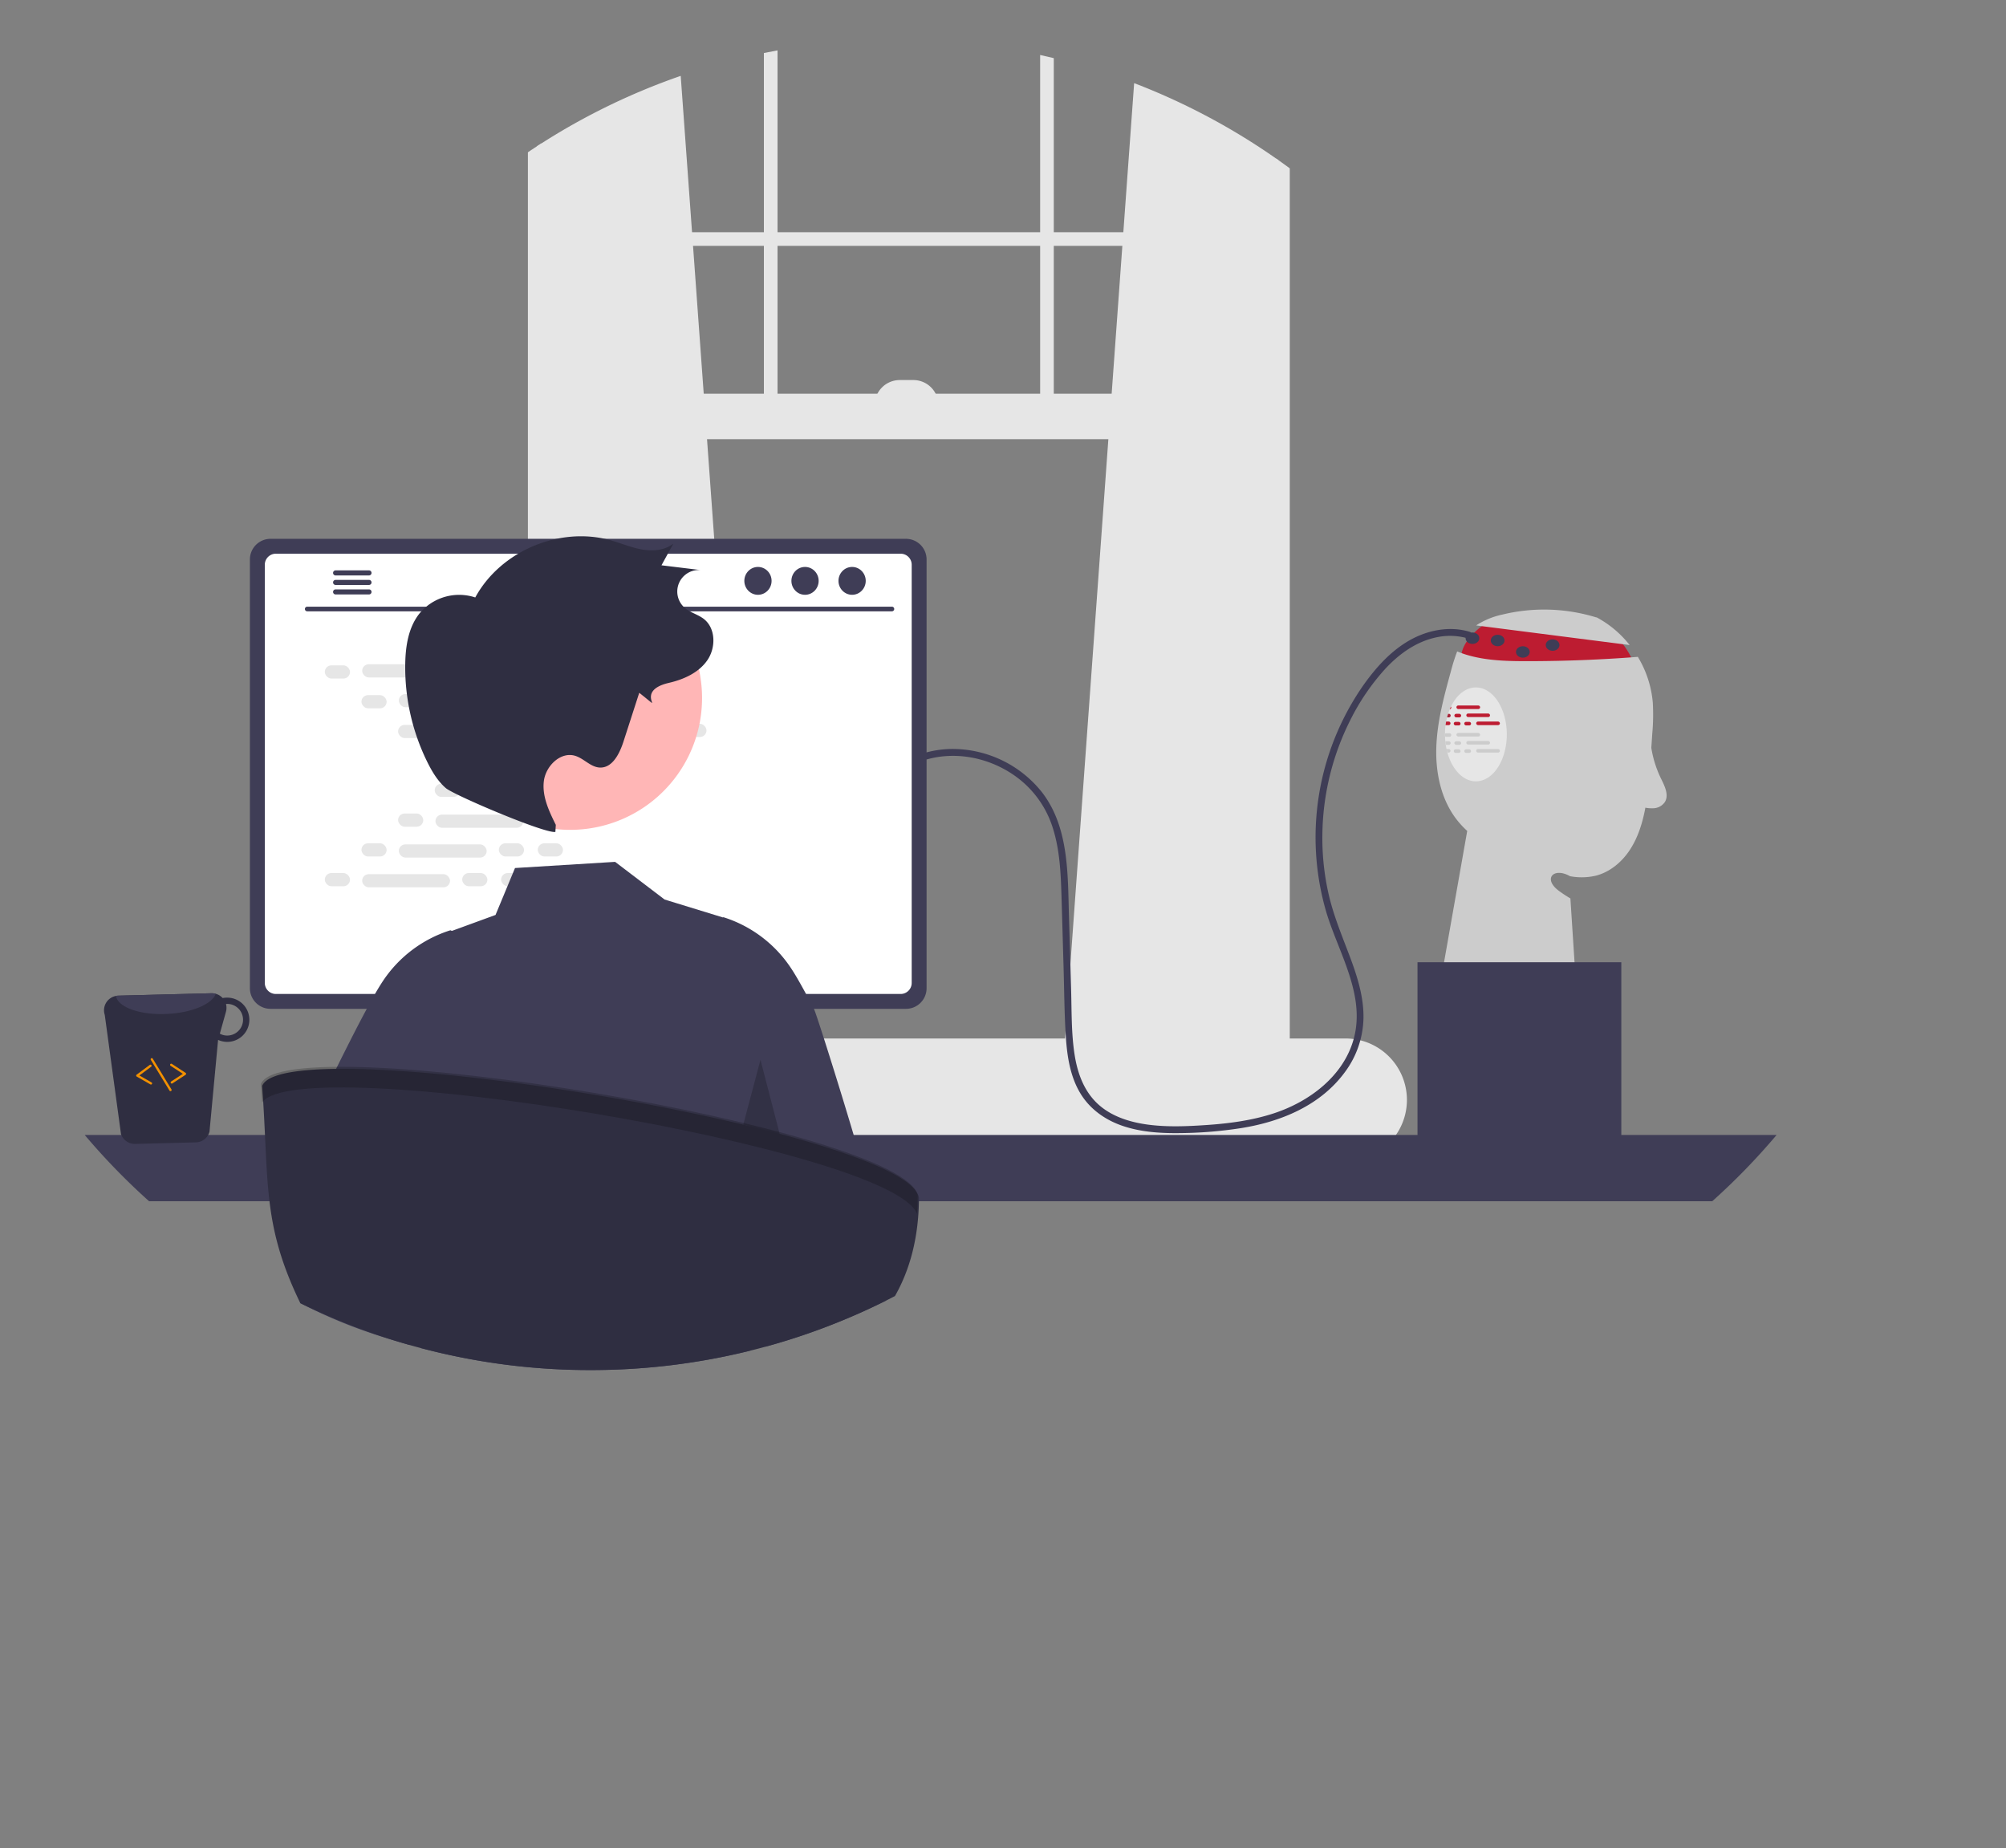 <?xml version="1.0" encoding="UTF-8"?> <svg xmlns="http://www.w3.org/2000/svg" xmlns:xlink="http://www.w3.org/1999/xlink" width="876" height="807" viewBox="0 0 876 807"><rect x="0" y="0" width="876" height="807" fill="#808080" stroke="none"/><defs><clipPath id="clip-Kognitive_KI"><rect width="876" height="807"></rect></clipPath></defs><g id="Kognitive_KI" data-name="Kognitive KI" clip-path="url(#clip-Kognitive_KI)"><g id="Gruppe_50" data-name="Gruppe 50" transform="translate(37 22)"><path id="Pfad_664" data-name="Pfad 664" d="M844.969,410.389S827.6,420.05,832.6,431.05s76,2,76,2-5-15-14-18S844.969,410.389,844.969,410.389Z" transform="translate(-230.59 -161.865)" fill="#bd1c31"></path><path id="Pfad_665" data-name="Pfad 665" d="M838.2,412.965a33.8,33.8,0,0,1,11.446-4.733,77.517,77.517,0,0,1,41.177,1.284l-.245-.2a45.945,45.945,0,0,1,14.666,12.228Z" transform="translate(-230.59 -161.865)" fill="#ccc"></path><path id="Pfad_666" data-name="Pfad 666" d="M915.119,460.27q-.36,5.385-.72,10.76a172.663,172.663,0,0,1-2.45,22.38c-1.22,6.19-3.16,12.33-6.63,17.6s-8.62,9.61-14.72,11.21a26.974,26.974,0,0,1-11.42.25c-7.13-4.05-11.96,1.13-4.84,6.4a55.2,55.2,0,0,0,5.03,3.31l3.23,49.87-60-13,11.71-66.34a39.59,39.59,0,0,1-4.9-5.35c-6.71-8.91-9.02-20.52-8.58-31.66s3.42-22.02,6.37-32.77a84.272,84.272,0,0,1,2.72-8.61c1.31.54,2.64,1.03,3.99,1.44,8.63,2.62,17.8,2.83,26.82,2.82q24.075-.015,48.09-1.88a46.142,46.142,0,0,1,6.53,19.94,92.576,92.576,0,0,1-.23,13.63Z" transform="translate(-230.59 -161.865)" fill="#ccc"></path><path id="Pfad_667" data-name="Pfad 667" d="M658.5,595.645l92.37,8.2.99.09V209.795l-.99-.69a288.321,288.321,0,0,0-62.01-32.94l-4.72,65.1-.43,5.96-4.67,64.56-1.44,19.86-18.93,261.7Z" transform="translate(-230.59 -161.865)" fill="#e6e6e6"></path><path id="Pfad_668" data-name="Pfad 668" d="M430.07,202.455c-.66.42-1.32.84-1.98,1.28v400.2l1.98-.18,91.37-8.11-.17-2.3-18.93-261.7-1.44-19.86-4.67-64.56-.43-5.96-4.95-68.27a287.685,287.685,0,0,0-60.78,29.46Z" transform="translate(-230.59 -161.865)" fill="#e6e6e6"></path><path id="Pfad_669" data-name="Pfad 669" d="M428.09,203.735c-1.33.86-2.66,1.74-3.97,2.63V609.4c0,10.07,5.97,18.51,13.95,20.66a15.246,15.246,0,0,0,4,.53h296.8a15.119,15.119,0,0,0,3.99-.53,17.06,17.06,0,0,0,7.78-4.66,22.919,22.919,0,0,0,6.18-16V213.375c-1.64-1.21-3.29-2.41-4.96-3.58l-.99-.69V609.4a16.107,16.107,0,0,1-.46,3.85c-1.41,5.95-6.06,10.31-11.54,10.31H442.07c-6.62,0-12-6.35-12-14.16V202.455C429.41,202.875,428.75,203.295,428.09,203.735Z" transform="translate(-230.59 -161.865)" fill="#e6e6e6"></path><rect id="Rechteck_102" data-name="Rechteck 102" width="326.752" height="5.959" transform="translate(196.503 79.404)" fill="#e6e6e6"></rect><path id="Pfad_670" data-name="Pfad 670" d="M653.77,165.255c-1.98-.49-3.96-.95-5.96-1.38v161.81h5.96Z" transform="translate(-230.59 -161.865)" fill="#e6e6e6"></path><path id="Pfad_671" data-name="Pfad 671" d="M533.13,161.865c-1.99.37-3.98.75-5.96,1.16v162.66h5.96Z" transform="translate(-230.59 -161.865)" fill="#e6e6e6"></path><path id="Pfad_672" data-name="Pfad 672" d="M363.03,620.155a26.712,26.712,0,0,0,1.93,9.98,25.541,25.541,0,0,0,1.75,3.56,27.094,27.094,0,0,0,3.02,4.18,26.761,26.761,0,0,0,20.12,9.11H781.16a26.82,26.82,0,0,0,0-53.64H389.85a26.846,26.846,0,0,0-26.82,26.81Z" transform="translate(-230.59 -161.865)" fill="#e6e6e6"></path><rect id="Rechteck_103" data-name="Rechteck 103" width="324.766" height="19.863" transform="translate(521.268 169.782) rotate(180)" fill="#e6e6e6"></rect><path id="Pfad_673" data-name="Pfad 673" d="M575.571,305.825H603.38a10.925,10.925,0,0,1-10.925,10.925H586.5a10.925,10.925,0,0,1-10.925-10.925h0Z" transform="translate(948.361 460.71) rotate(180)" fill="#e6e6e6"></path><path id="Pfad_674" data-name="Pfad 674" d="M230.59,635.475a289,289,0,0,0,28.12,28.95H941.29a288.994,288.994,0,0,0,28.12-28.95Z" transform="translate(-230.59 -161.865)" fill="#3f3d56"></path><path id="Pfad_675" data-name="Pfad 675" d="M415.75,538.665v102.56H487.6V538.665a3.448,3.448,0,0,0-2.43-3.3,3.175,3.175,0,0,0-1.03-.16H419.22A3.463,3.463,0,0,0,415.75,538.665Zm28.04,35.24a7.67,7.67,0,1,1,15.34,0v11.9a7.67,7.67,0,1,1-15.34,0Z" transform="translate(-230.59 -161.865)" fill="#2f2e41"></path><path id="Pfad_676" data-name="Pfad 676" d="M415.53,637.945v9.89a1.946,1.946,0,0,0,1.93,1.94h68.43a1.94,1.94,0,0,0,1.93-1.94v-9.89Z" transform="translate(-230.59 -161.865)" fill="#3f3d56"></path><path id="Pfad_677" data-name="Pfad 677" d="M302.72,384.145V571.4a9.007,9.007,0,0,0,9,9h277.5a9.007,9.007,0,0,0,9-9V384.145a9.012,9.012,0,0,0-9-8.99H311.72a9.011,9.011,0,0,0-9,8.99Z" transform="translate(-230.59 -161.865)" fill="#3f3d56"></path><path id="Pfad_678" data-name="Pfad 678" d="M309.23,386.475v182.62a4.818,4.818,0,0,0,4.81,4.81H586.91a4.818,4.818,0,0,0,4.81-4.81V386.475a4.82,4.82,0,0,0-4.81-4.82H314.04a4.82,4.82,0,0,0-4.81,4.82Z" transform="translate(-230.59 -161.865)" fill="#fff"></path><path id="Pfad_679" data-name="Pfad 679" d="M364.87,652.1a2.948,2.948,0,0,0,2.32,1.11H529.53a2.987,2.987,0,0,0,2.92-3.6l-2.52-11.97a2.992,2.992,0,0,0-1.86-2.17,2.9,2.9,0,0,0-1.06-.2H369.7a2.9,2.9,0,0,0-1.06.2,2.992,2.992,0,0,0-1.86,2.17l-2.52,11.97a2.985,2.985,0,0,0,.61,2.49Z" transform="translate(-230.59 -161.865)" fill="#2f2e41"></path><rect id="Rechteck_104" data-name="Rechteck 104" width="5" height="3" rx="0.488" transform="translate(295.267 478.566) rotate(180)" fill="#3f3d56"></rect><rect id="Rechteck_105" data-name="Rechteck 105" width="5" height="3" rx="0.488" transform="translate(285.267 478.566) rotate(180)" fill="#3f3d56"></rect><rect id="Rechteck_106" data-name="Rechteck 106" width="5" height="3" rx="0.488" transform="translate(275.267 478.566) rotate(180)" fill="#3f3d56"></rect><rect id="Rechteck_107" data-name="Rechteck 107" width="5" height="3" rx="0.488" transform="translate(265.267 478.566) rotate(180)" fill="#3f3d56"></rect><rect id="Rechteck_108" data-name="Rechteck 108" width="5" height="3" rx="0.488" transform="translate(255.267 478.566) rotate(180)" fill="#3f3d56"></rect><rect id="Rechteck_109" data-name="Rechteck 109" width="5" height="3" rx="0.488" transform="translate(245.267 478.566) rotate(180)" fill="#3f3d56"></rect><rect id="Rechteck_110" data-name="Rechteck 110" width="5" height="3" rx="0.488" transform="translate(235.267 478.566) rotate(180)" fill="#3f3d56"></rect><rect id="Rechteck_111" data-name="Rechteck 111" width="5" height="3" rx="0.488" transform="translate(225.267 478.566) rotate(180)" fill="#3f3d56"></rect><rect id="Rechteck_112" data-name="Rechteck 112" width="5" height="3" rx="0.488" transform="translate(215.267 478.566) rotate(180)" fill="#3f3d56"></rect><rect id="Rechteck_113" data-name="Rechteck 113" width="5" height="3" rx="0.488" transform="translate(205.267 478.566) rotate(180)" fill="#3f3d56"></rect><rect id="Rechteck_114" data-name="Rechteck 114" width="5" height="3" rx="0.488" transform="translate(195.267 478.566) rotate(180)" fill="#3f3d56"></rect><rect id="Rechteck_115" data-name="Rechteck 115" width="5" height="3" rx="0.488" transform="translate(185.267 478.566) rotate(180)" fill="#3f3d56"></rect><rect id="Rechteck_116" data-name="Rechteck 116" width="5" height="3" rx="0.488" transform="translate(175.267 478.566) rotate(180)" fill="#3f3d56"></rect><rect id="Rechteck_117" data-name="Rechteck 117" width="5" height="3" rx="0.488" transform="translate(165.267 478.566) rotate(180)" fill="#3f3d56"></rect><rect id="Rechteck_118" data-name="Rechteck 118" width="5" height="3" rx="0.488" transform="translate(155.267 478.566) rotate(180)" fill="#3f3d56"></rect><rect id="Rechteck_119" data-name="Rechteck 119" width="5" height="3" rx="0.488" transform="translate(145.267 478.566) rotate(180)" fill="#3f3d56"></rect><rect id="Rechteck_120" data-name="Rechteck 120" width="5" height="3" rx="0.488" transform="translate(295.385 483.566) rotate(180)" fill="#3f3d56"></rect><rect id="Rechteck_121" data-name="Rechteck 121" width="5" height="3" rx="0.488" transform="translate(285.385 483.566) rotate(180)" fill="#3f3d56"></rect><rect id="Rechteck_122" data-name="Rechteck 122" width="5" height="3" rx="0.488" transform="translate(275.385 483.566) rotate(180)" fill="#3f3d56"></rect><rect id="Rechteck_123" data-name="Rechteck 123" width="5" height="3" rx="0.488" transform="translate(265.385 483.566) rotate(180)" fill="#3f3d56"></rect><rect id="Rechteck_124" data-name="Rechteck 124" width="5" height="3" rx="0.488" transform="translate(255.385 483.566) rotate(180)" fill="#3f3d56"></rect><rect id="Rechteck_125" data-name="Rechteck 125" width="5" height="3" rx="0.488" transform="translate(245.385 483.566) rotate(180)" fill="#3f3d56"></rect><rect id="Rechteck_126" data-name="Rechteck 126" width="5" height="3" rx="0.488" transform="translate(235.385 483.566) rotate(180)" fill="#3f3d56"></rect><rect id="Rechteck_127" data-name="Rechteck 127" width="5" height="3" rx="0.488" transform="translate(225.385 483.566) rotate(180)" fill="#3f3d56"></rect><rect id="Rechteck_128" data-name="Rechteck 128" width="5" height="3" rx="0.488" transform="translate(215.385 483.566) rotate(180)" fill="#3f3d56"></rect><rect id="Rechteck_129" data-name="Rechteck 129" width="5" height="3" rx="0.488" transform="translate(205.385 483.566) rotate(180)" fill="#3f3d56"></rect><rect id="Rechteck_130" data-name="Rechteck 130" width="5" height="3" rx="0.488" transform="translate(195.385 483.566) rotate(180)" fill="#3f3d56"></rect><rect id="Rechteck_131" data-name="Rechteck 131" width="5" height="3" rx="0.488" transform="translate(185.385 483.566) rotate(180)" fill="#3f3d56"></rect><rect id="Rechteck_132" data-name="Rechteck 132" width="5" height="3" rx="0.488" transform="translate(175.385 483.566) rotate(180)" fill="#3f3d56"></rect><rect id="Rechteck_133" data-name="Rechteck 133" width="5" height="3" rx="0.488" transform="translate(165.385 483.566) rotate(180)" fill="#3f3d56"></rect><rect id="Rechteck_134" data-name="Rechteck 134" width="5" height="3" rx="0.488" transform="translate(155.385 483.566) rotate(180)" fill="#3f3d56"></rect><rect id="Rechteck_135" data-name="Rechteck 135" width="5" height="3" rx="0.488" transform="translate(145.385 483.566) rotate(180)" fill="#3f3d56"></rect><rect id="Rechteck_136" data-name="Rechteck 136" width="40" height="3" rx="0.488" transform="translate(247.385 489.566) rotate(180)" fill="#3f3d56"></rect><path id="Pfad_680" data-name="Pfad 680" d="M327.752,406.812H583.075a1.015,1.015,0,1,0,0-2.031H327.752a1.015,1.015,0,1,0,0,2.031Z" transform="translate(-230.59 -161.865)" fill="#3f3d56"></path><ellipse id="Ellipse_100" data-name="Ellipse 100" cx="5.95" cy="6.083" rx="5.95" ry="6.083" transform="translate(329.155 225.566)" fill="#3f3d56"></ellipse><ellipse id="Ellipse_101" data-name="Ellipse 101" cx="5.95" cy="6.083" rx="5.95" ry="6.083" transform="translate(308.599 225.566)" fill="#3f3d56"></ellipse><ellipse id="Ellipse_102" data-name="Ellipse 102" cx="5.95" cy="6.083" rx="5.95" ry="6.083" transform="translate(288.043 225.566)" fill="#3f3d56"></ellipse><path id="Pfad_681" data-name="Pfad 681" d="M339.04,390.045a1.1,1.1,0,0,0,1.09,1.1h14.6a1.105,1.105,0,0,0,0-2.21h-14.6a1.1,1.1,0,0,0-1.09,1.11Z" transform="translate(-230.59 -161.865)" fill="#3f3d56"></path><path id="Pfad_682" data-name="Pfad 682" d="M339.04,394.2a1.1,1.1,0,0,0,1.09,1.1h14.6a1.105,1.105,0,1,0,0-2.21h-14.6a1.1,1.1,0,0,0-1.09,1.11Z" transform="translate(-230.59 -161.865)" fill="#3f3d56"></path><path id="Pfad_683" data-name="Pfad 683" d="M339.04,398.335a1.1,1.1,0,0,0,1.09,1.11h14.6a1.105,1.105,0,0,0,0-2.21h-14.6a1.1,1.1,0,0,0-1.09,1.1Z" transform="translate(-230.59 -161.865)" fill="#3f3d56"></path><rect id="Rechteck_137" data-name="Rechteck 137" width="11.006" height="5.76" rx="2.88" transform="translate(104.836 268.543)" fill="#e6e6e6"></rect><rect id="Rechteck_138" data-name="Rechteck 138" width="11.006" height="5.76" rx="2.88" transform="translate(164.836 268.543)" fill="#e6e6e6"></rect><rect id="Rechteck_139" data-name="Rechteck 139" width="11.006" height="5.76" rx="2.88" transform="translate(181.836 268.543)" fill="#e6e6e6"></rect><rect id="Rechteck_140" data-name="Rechteck 140" width="38.366" height="5.76" rx="2.88" transform="translate(121.156 268.063)" fill="#e6e6e6"></rect><rect id="Rechteck_141" data-name="Rechteck 141" width="38.366" height="5.76" rx="2.88" transform="translate(201.156 268.063)" fill="#e6e6e6"></rect><rect id="Rechteck_142" data-name="Rechteck 142" width="11.006" height="5.76" rx="2.88" transform="translate(120.836 281.543)" fill="#e6e6e6"></rect><rect id="Rechteck_143" data-name="Rechteck 143" width="11.006" height="5.76" rx="2.88" transform="translate(180.836 281.543)" fill="#e6e6e6"></rect><rect id="Rechteck_144" data-name="Rechteck 144" width="11.006" height="5.76" rx="2.88" transform="translate(197.836 281.543)" fill="#e6e6e6"></rect><rect id="Rechteck_145" data-name="Rechteck 145" width="38.366" height="5.76" rx="2.88" transform="translate(137.156 281.063)" fill="#e6e6e6"></rect><rect id="Rechteck_146" data-name="Rechteck 146" width="38.366" height="5.76" rx="2.88" transform="translate(217.156 281.063)" fill="#e6e6e6"></rect><rect id="Rechteck_147" data-name="Rechteck 147" width="11.006" height="5.76" rx="2.88" transform="translate(136.836 294.543)" fill="#e6e6e6"></rect><rect id="Rechteck_148" data-name="Rechteck 148" width="11.006" height="5.76" rx="2.88" transform="translate(196.836 294.543)" fill="#e6e6e6"></rect><rect id="Rechteck_149" data-name="Rechteck 149" width="11.006" height="5.76" rx="2.88" transform="translate(213.836 294.543)" fill="#e6e6e6"></rect><rect id="Rechteck_150" data-name="Rechteck 150" width="38.366" height="5.76" rx="2.88" transform="translate(153.156 294.063)" fill="#e6e6e6"></rect><rect id="Rechteck_151" data-name="Rechteck 151" width="38.366" height="5.76" rx="2.88" transform="translate(233.156 294.063)" fill="#e6e6e6"></rect><rect id="Rechteck_152" data-name="Rechteck 152" width="11.006" height="5.76" rx="2.88" transform="translate(152.836 307.543)" fill="#e6e6e6"></rect><rect id="Rechteck_153" data-name="Rechteck 153" width="11.006" height="5.76" rx="2.88" transform="translate(212.836 307.543)" fill="#e6e6e6"></rect><rect id="Rechteck_154" data-name="Rechteck 154" width="11.006" height="5.76" rx="2.88" transform="translate(229.836 307.543)" fill="#e6e6e6"></rect><rect id="Rechteck_155" data-name="Rechteck 155" width="38.366" height="5.76" rx="2.88" transform="translate(169.156 307.063)" fill="#e6e6e6"></rect><rect id="Rechteck_156" data-name="Rechteck 156" width="11.006" height="5.76" rx="2.88" transform="translate(164.836 359.237)" fill="#e6e6e6"></rect><rect id="Rechteck_157" data-name="Rechteck 157" width="11.006" height="5.76" rx="2.88" transform="translate(181.836 359.237)" fill="#e6e6e6"></rect><rect id="Rechteck_158" data-name="Rechteck 158" width="38.366" height="5.76" rx="2.88" transform="translate(201.156 359.717)" fill="#e6e6e6"></rect><rect id="Rechteck_159" data-name="Rechteck 159" width="11.006" height="5.76" rx="2.88" transform="translate(104.836 359.237)" fill="#e6e6e6"></rect><rect id="Rechteck_160" data-name="Rechteck 160" width="38.366" height="5.76" rx="2.88" transform="translate(121.156 359.717)" fill="#e6e6e6"></rect><rect id="Rechteck_161" data-name="Rechteck 161" width="11.006" height="5.76" rx="2.88" transform="translate(120.836 346.237)" fill="#e6e6e6"></rect><rect id="Rechteck_162" data-name="Rechteck 162" width="11.006" height="5.76" rx="2.88" transform="translate(180.836 346.237)" fill="#e6e6e6"></rect><rect id="Rechteck_163" data-name="Rechteck 163" width="11.006" height="5.76" rx="2.88" transform="translate(197.836 346.237)" fill="#e6e6e6"></rect><rect id="Rechteck_164" data-name="Rechteck 164" width="38.366" height="5.76" rx="2.88" transform="translate(137.156 346.717)" fill="#e6e6e6"></rect><rect id="Rechteck_165" data-name="Rechteck 165" width="11.006" height="5.76" rx="2.88" transform="translate(136.836 333.237)" fill="#e6e6e6"></rect><rect id="Rechteck_166" data-name="Rechteck 166" width="11.006" height="5.76" rx="2.88" transform="translate(196.836 333.237)" fill="#e6e6e6"></rect><rect id="Rechteck_167" data-name="Rechteck 167" width="11.006" height="5.76" rx="2.88" transform="translate(213.836 333.237)" fill="#e6e6e6"></rect><rect id="Rechteck_168" data-name="Rechteck 168" width="38.366" height="5.76" rx="2.88" transform="translate(153.156 333.717)" fill="#e6e6e6"></rect><rect id="Rechteck_169" data-name="Rechteck 169" width="11.006" height="5.76" rx="2.88" transform="translate(152.836 320.237)" fill="#e6e6e6"></rect><rect id="Rechteck_170" data-name="Rechteck 170" width="11.006" height="5.76" rx="2.88" transform="translate(212.836 320.237)" fill="#e6e6e6"></rect><rect id="Rechteck_171" data-name="Rechteck 171" width="11.006" height="5.76" rx="2.88" transform="translate(229.836 320.237)" fill="#e6e6e6"></rect><rect id="Rechteck_172" data-name="Rechteck 172" width="38.366" height="5.76" rx="2.88" transform="translate(169.156 320.717)" fill="#e6e6e6"></rect><path id="Pfad_684" data-name="Pfad 684" d="M324.69,708.905c.61.31,1.23.62,1.84.92,15.8,7.9,28.44,12.39,45.73,17.31,1.46-16.3,2.87-44.95,4.24-62.71.36-4.61.72-8.48,1.07-11.21a15.181,15.181,0,0,1,.88-4.25l-.06,4.25-.15,11.21-.87,64.11a288.589,288.589,0,0,0,65.84,9.49c1.16.03,2.3.05,3.4.07.39.01.77.02,1.15.02,1.25.01,2.49.02,3.74.02a289.269,289.269,0,0,0,69.54-8.43c-.49-16.13-.98-44.46-1.45-65.28-.1-4.07-.19-7.86-.29-11.21-.19-7.16-.39-12.32-.58-14.05a4.362,4.362,0,0,1,.39.97,97.157,97.157,0,0,1,1.89,13.08c.35,3.35.7,7.14,1.05,11.21,1.86,21.63,3.8,51.04,5.8,63.51a285.477,285.477,0,0,0,34.97-12.03q9-3.75,17.68-8.09c-1.1-7.2-2.25-15.27-3.43-23.64-.92-6.49-1.87-13.16-2.84-19.75-1.5-10.18-23.79-81.32-25.2-84.02-1.21-2.31-2.36-4.49-3.45-6.5-2.64-4.88-4.88-8.77-6.54-11.23a55.257,55.257,0,0,0-29.28-22.21l-.3-.08-.21.09-20.45-6.28-2.99-.92-2.01-.62-7.08-5.39-3.85-2.93-3.61-2.75-7.06-5.37-43.71,2.69-8.51,20.49-19.06,6.97-.33-.15-.29-.12-.3.08a55.306,55.306,0,0,0-29.28,22.21c-.94,1.41-2.08,3.27-3.37,5.52-1.1,1.91-2.3,4.09-3.6,6.5-1.85,3.43-3.87,7.3-6.01,11.49-.47.92-.95,1.86-1.43,2.81q-1.335,2.64-2.71,5.39c-2.13,4.25-4.33,8.69-6.53,13.2-1.91,3.91-3.84,11.95-5.74,22.18-1.57,8.5-3.13,18.52-4.64,28.95-1.98,13.52.13,29.71-1.66,42.15C324.92,707.365,324.8,708.135,324.69,708.905Z" transform="translate(-230.59 -161.865)" fill="#3f3d56"></path><path id="Pfad_685" data-name="Pfad 685" d="M303.59,473.566l-8.5-32.792-7.5,28.3Z" opacity="0.2"></path><path id="Pfad_686" data-name="Pfad 686" d="M308.07,614.065c3.04,41.88-.11,60.32,16.67,94.85a286.159,286.159,0,0,0,47.52,18.22q2.55.72,5.11,1.4a288.588,288.588,0,0,0,65.84,9.49c1.16.03,2.3.05,3.4.07.39.01.77.02,1.15.02,1.25.01,2.49.02,3.74.02a289.269,289.269,0,0,0,69.54-8.43q3.42-.84,6.81-1.77a285.477,285.477,0,0,0,34.97-12.03q9-3.75,17.68-8.09c1.31-.66,2.62-1.32,3.91-2,6.63-11.66,10.4-25.84,10.48-42.88C590.3,633.575,318.21,588.745,308.07,614.065Z" transform="translate(-230.59 -161.865)" fill="#2f2e41"></path><path id="Pfad_687" data-name="Pfad 687" d="M308.078,621.237c-.155-2.593-.329-5.271-.531-8.06,10.14-25.32,282.23,19.51,286.82,48.87-.013,2.692-.128,5.3-.321,7.855C582.93,640.924,324.441,598.316,308.078,621.237Z" transform="translate(-230.59 -161.865)" opacity="0.2"></path><path id="Pfad_688" data-name="Pfad 688" d="M246.419,635.051a6.416,6.416,0,0,0,6.183,4.331l26.492-.682a6.328,6.328,0,0,0,5.981-4.657l3.749-40.087a9.8,9.8,0,0,0,4.238.871,9.661,9.661,0,0,0-.485-19.317,8.177,8.177,0,0,0-1.736.181,6.548,6.548,0,0,0-4.874-2.1l-40.751,1.052a5.858,5.858,0,0,0-1.005.125,6.365,6.365,0,0,0-4.873,8.265Zm43.173-43.817,2.668-9.553a6.506,6.506,0,0,0,.02-3.375c.129,0,.244-.062.373-.062a6.91,6.91,0,1,1,.324,13.817,6.5,6.5,0,0,1-3.384-.828Z" transform="translate(-230.59 -161.865)" fill="#2f2e41"></path><path id="Pfad_689" data-name="Pfad 689" d="M244.211,574.765c.868,4.964,10.629,8.454,22.366,7.847,10.793-.5,19.617-4.287,21.234-8.779a6.026,6.026,0,0,0-1.844-.246l-40.751,1.052A5.852,5.852,0,0,0,244.211,574.765Z" transform="translate(-230.59 -161.865)" fill="#3f3d56"></path><path id="Pfad_690" data-name="Pfad 690" d="M268.728,613.023a.5.5,0,0,0,.151-.066l5.753-3.766a.5.5,0,0,0,0-.836l-5.98-3.917a.5.5,0,1,0-.548.836l5.341,3.5-5.114,3.348a.5.5,0,0,0,.4.9Z" transform="translate(-230.59 -161.865)" fill="#f39100"></path><path id="Pfad_691" data-name="Pfad 691" d="M259.641,613.442a.5.5,0,0,0,.126-.918l-5.3-3.04,5.126-3.807a.5.5,0,1,0-.6-.8l-5.739,4.263a.5.5,0,0,0,.049.835l5.965,3.42A.5.5,0,0,0,259.641,613.442Z" transform="translate(-230.59 -161.865)" fill="#f39100"></path><path id="Pfad_692" data-name="Pfad 692" d="M268.156,616.323a.479.479,0,0,0,.137-.058.5.5,0,0,0,.167-.687l-8.155-13.408a.5.5,0,1,0-.854.521l8.155,13.408a.5.5,0,0,0,.55.224Z" transform="translate(-230.59 -161.865)" fill="#f39100"></path><rect id="Rechteck_173" data-name="Rechteck 173" width="89" height="78" transform="translate(582.009 398.186)" fill="#3f3d56"></rect><path id="Pfad_693" data-name="Pfad 693" d="M914.79,451.1a47.543,47.543,0,0,0,4.144,28.743c1.609,3.279,3.6,7.228,1.642,10.311a6.351,6.351,0,0,1-4.784,2.651,15.579,15.579,0,0,1-5.583-.723" transform="translate(-230.59 -161.865)" fill="#ccc"></path><ellipse id="Ellipse_103" data-name="Ellipse 103" cx="3" cy="2.5" rx="3" ry="2.5" transform="translate(603.009 254.186)" fill="#3f3d56"></ellipse><ellipse id="Ellipse_104" data-name="Ellipse 104" cx="3" cy="2.5" rx="3" ry="2.5" transform="translate(614.009 255.186)" fill="#3f3d56"></ellipse><ellipse id="Ellipse_105" data-name="Ellipse 105" cx="3" cy="2.5" rx="3" ry="2.5" transform="translate(625.009 260.186)" fill="#3f3d56"></ellipse><ellipse id="Ellipse_106" data-name="Ellipse 106" cx="3" cy="2.5" rx="3" ry="2.5" transform="translate(638.009 257.186)" fill="#3f3d56"></ellipse><path id="Pfad_694" data-name="Pfad 694" d="M598.524,471.434c14.57-4.045,30.8.29,42.058,10.22A43.887,43.887,0,0,1,653.461,501.8c2.875,9.259,3.35,19.025,3.651,28.65.333,10.642.622,21.285.932,31.927.3,10.147.33,20.342,1.007,30.472.568,8.5,1.929,17.325,6.478,24.7,4.218,6.835,10.881,11.451,18.412,13.995,7.633,2.579,15.861,3.179,23.867,3.126a184.226,184.226,0,0,0,27.828-2.2c17.487-2.8,34.76-9.947,45.44-24.689A40.91,40.91,0,0,0,789,584.749c.225-9.675-2.866-19.045-6.251-27.982-3.295-8.7-6.859-17.264-8.944-26.356a110.578,110.578,0,0,1-2.749-25.943,114.047,114.047,0,0,1,12.229-50.225A98.679,98.679,0,0,1,798.3,432.169c6.168-6.712,13.807-12.253,22.89-14.069a27.638,27.638,0,0,1,13.368.538c1.854.555,2.646-2.34.8-2.893-9-2.694-18.773-.646-26.751,4.031-7.844,4.6-14.043,11.5-19.3,18.809a116.169,116.169,0,0,0-16.429,99.955c5.339,17.489,16.95,35.694,11.962,54.621-4.366,16.567-19.492,27.825-35.117,32.911-9.479,3.085-19.418,4.391-29.331,5.066-8.378.571-16.869.934-25.222-.143-7.673-.989-15.565-3.334-21.513-8.485-6.521-5.645-9.5-13.758-10.8-22.083-1.468-9.42-1.252-19.133-1.529-28.638l-.945-32.443c-.534-18.324-.074-38.631-12-53.814a49.958,49.958,0,0,0-39.7-18.61,44.881,44.881,0,0,0-10.955,1.618,1.5,1.5,0,0,0,.8,2.893Z" transform="translate(-230.59 -161.865)" fill="#3f3d56"></path><path id="Pfad_695" data-name="Pfad 695" d="M385.556,452.455a57.571,57.571,0,1,0,114.037-15.91l-.114-.817a57.567,57.567,0,1,0-113.913,16.725Z" transform="translate(-230.59 -161.865)" fill="#ffb6b6"></path><path id="Pfad_696" data-name="Pfad 696" d="M436.308,500.059c-2.977-6-6.035-12.433-5.227-19.078s7.3-13.015,13.7-11.063c3.829,1.168,6.732,4.935,10.731,5.115,5.5.247,8.635-6.059,10.33-11.3l6.9-21.342c13.313,10.459-3.548-.506,12.944-4.335,6.47-1.5,13-4.41,16.781-9.872s3.729-13.913-1.495-18.016c-2.561-2.012-5.963-2.768-8.412-4.916a9.407,9.407,0,0,1,7.457-16.4l-17.566-2.136,5.2-9.48c-3.76,2.984-9,3.4-13.732,2.567s-9.183-2.765-13.809-4.047c-22.207-6.153-47.956,4.761-58.977,25a22.478,22.478,0,0,0-24.484,7.159c-4.681,5.982-5.932,13.947-6.089,21.541a93.367,93.367,0,0,0,9.662,43.218c2.07,4.172,4.516,8.264,8.033,11.315s43.271,19.955,47.859,19.158" transform="translate(-230.59 -161.865)" fill="#2f2e41"></path><path id="Pfad_697" data-name="Pfad 697" d="M851.6,460.551a29.657,29.657,0,0,1-.99,7.69v.01c-.01.05-.03.1-.04.15-2.02,7.43-6.84,12.65-12.47,12.65-5.6,0-10.4-5.18-12.45-12.55-.14-.51-.26-1.02-.37-1.55-.14-.59-.25-1.2-.34-1.83-.08-.5-.14-1.01-.19-1.53-.07-.72-.12-1.44-.13-2.19v-.01c-.02-.28-.02-.56-.02-.84v-.25l.01-.01a29.3,29.3,0,0,1,.25-3.79c.07-.53.15-1.04.25-1.55.12-.62.25-1.23.41-1.83.13-.53.28-1.04.44-1.55.22-.68.46-1.34.73-1.97.17-.41.35-.81.53-1.2,2.46-5.06,6.42-8.35,10.88-8.35,6.17,0,11.37,6.29,12.98,14.87.02.13.05.26.06.39v.01a29.567,29.567,0,0,1,.46,5.23Z" transform="translate(-230.59 -161.865)" fill="#e6e6e6"></path><path id="Pfad_698" data-name="Pfad 698" d="M827.349,448.84a.8.8,0,0,1-.66.76c.17-.41.35-.81.53-1.2a.838.838,0,0,1,.13.44Z" transform="translate(-230.59 -161.865)" fill="#bd1c31"></path><rect id="Rechteck_174" data-name="Rechteck 174" width="10.354" height="1.555" rx="0.777" transform="translate(599.004 286.065)" fill="#bd1c31"></rect><path id="Pfad_699" data-name="Pfad 699" d="M827.079,452.34a.781.781,0,0,1-.78.78h-.78c.13-.53.28-1.04.44-1.55h.34a.779.779,0,0,1,.78.77Z" transform="translate(-230.59 -161.865)" fill="#a62238"></path><rect id="Rechteck_175" data-name="Rechteck 175" width="2.97" height="1.555" rx="0.777" transform="translate(598.108 289.703)" fill="#bd1c31"></rect><rect id="Rechteck_176" data-name="Rechteck 176" width="10.354" height="1.555" rx="0.777" transform="translate(603.323 289.573)" fill="#bd1c31"></rect><rect id="Rechteck_177" data-name="Rechteck 177" width="2.97" height="1.555" rx="0.777" transform="translate(597.838 293.211)" fill="#bd1c31"></rect><rect id="Rechteck_178" data-name="Rechteck 178" width="2.97" height="1.555" rx="0.777" transform="translate(602.426 293.211)" fill="#bd1c31"></rect><path id="Pfad_700" data-name="Pfad 700" d="M827,455.72a.781.781,0,0,1-.78.78h-1.36c.07-.53.15-1.04.25-1.55h1.11a.773.773,0,0,1,.78.77Z" transform="translate(-230.59 -161.865)" fill="#bd1c31"></path><rect id="Rechteck_179" data-name="Rechteck 179" width="10.354" height="1.555" rx="0.777" transform="translate(607.641 293.082)" fill="#bd1c31"></rect><path id="Pfad_701" data-name="Pfad 701" d="M827.349,460.84a.772.772,0,0,1-.78.77h-1.41a.79.79,0,0,1-.54-.21v-.01c-.02-.28-.02-.56-.02-.84v-.25l.01-.01a.77.77,0,0,1,.55-.23h1.41a.781.781,0,0,1,.78.78Z" transform="translate(-230.59 -161.865)" fill="#ccc"></path><rect id="Rechteck_180" data-name="Rechteck 180" width="10.354" height="1.555" rx="0.777" transform="translate(599.004 298.065)" fill="#ccc"></rect><path id="Pfad_702" data-name="Pfad 702" d="M827.079,464.34a.781.781,0,0,1-.78.78h-1.36c-.08-.5-.14-1.01-.19-1.53a.34.34,0,0,1,.14-.02h1.41a.779.779,0,0,1,.78.77Z" transform="translate(-230.59 -161.865)" fill="#ccc"></path><rect id="Rechteck_181" data-name="Rechteck 181" width="2.97" height="1.555" rx="0.777" transform="translate(598.108 301.703)" fill="#ccc"></rect><rect id="Rechteck_182" data-name="Rechteck 182" width="10.354" height="1.555" rx="0.777" transform="translate(603.323 301.573)" fill="#ccc"></rect><rect id="Rechteck_183" data-name="Rechteck 183" width="2.97" height="1.555" rx="0.777" transform="translate(597.838 305.211)" fill="#ccc"></rect><rect id="Rechteck_184" data-name="Rechteck 184" width="2.97" height="1.555" rx="0.777" transform="translate(602.426 305.211)" fill="#ccc"></rect><path id="Pfad_703" data-name="Pfad 703" d="M827,467.72a.781.781,0,0,1-.78.78h-.57c-.14-.51-.26-1.02-.37-1.55h.94a.773.773,0,0,1,.78.77Z" transform="translate(-230.59 -161.865)" fill="#ccc"></path><rect id="Rechteck_185" data-name="Rechteck 185" width="10.354" height="1.555" rx="0.777" transform="translate(607.641 305.082)" fill="#ccc"></rect></g></g></svg> 